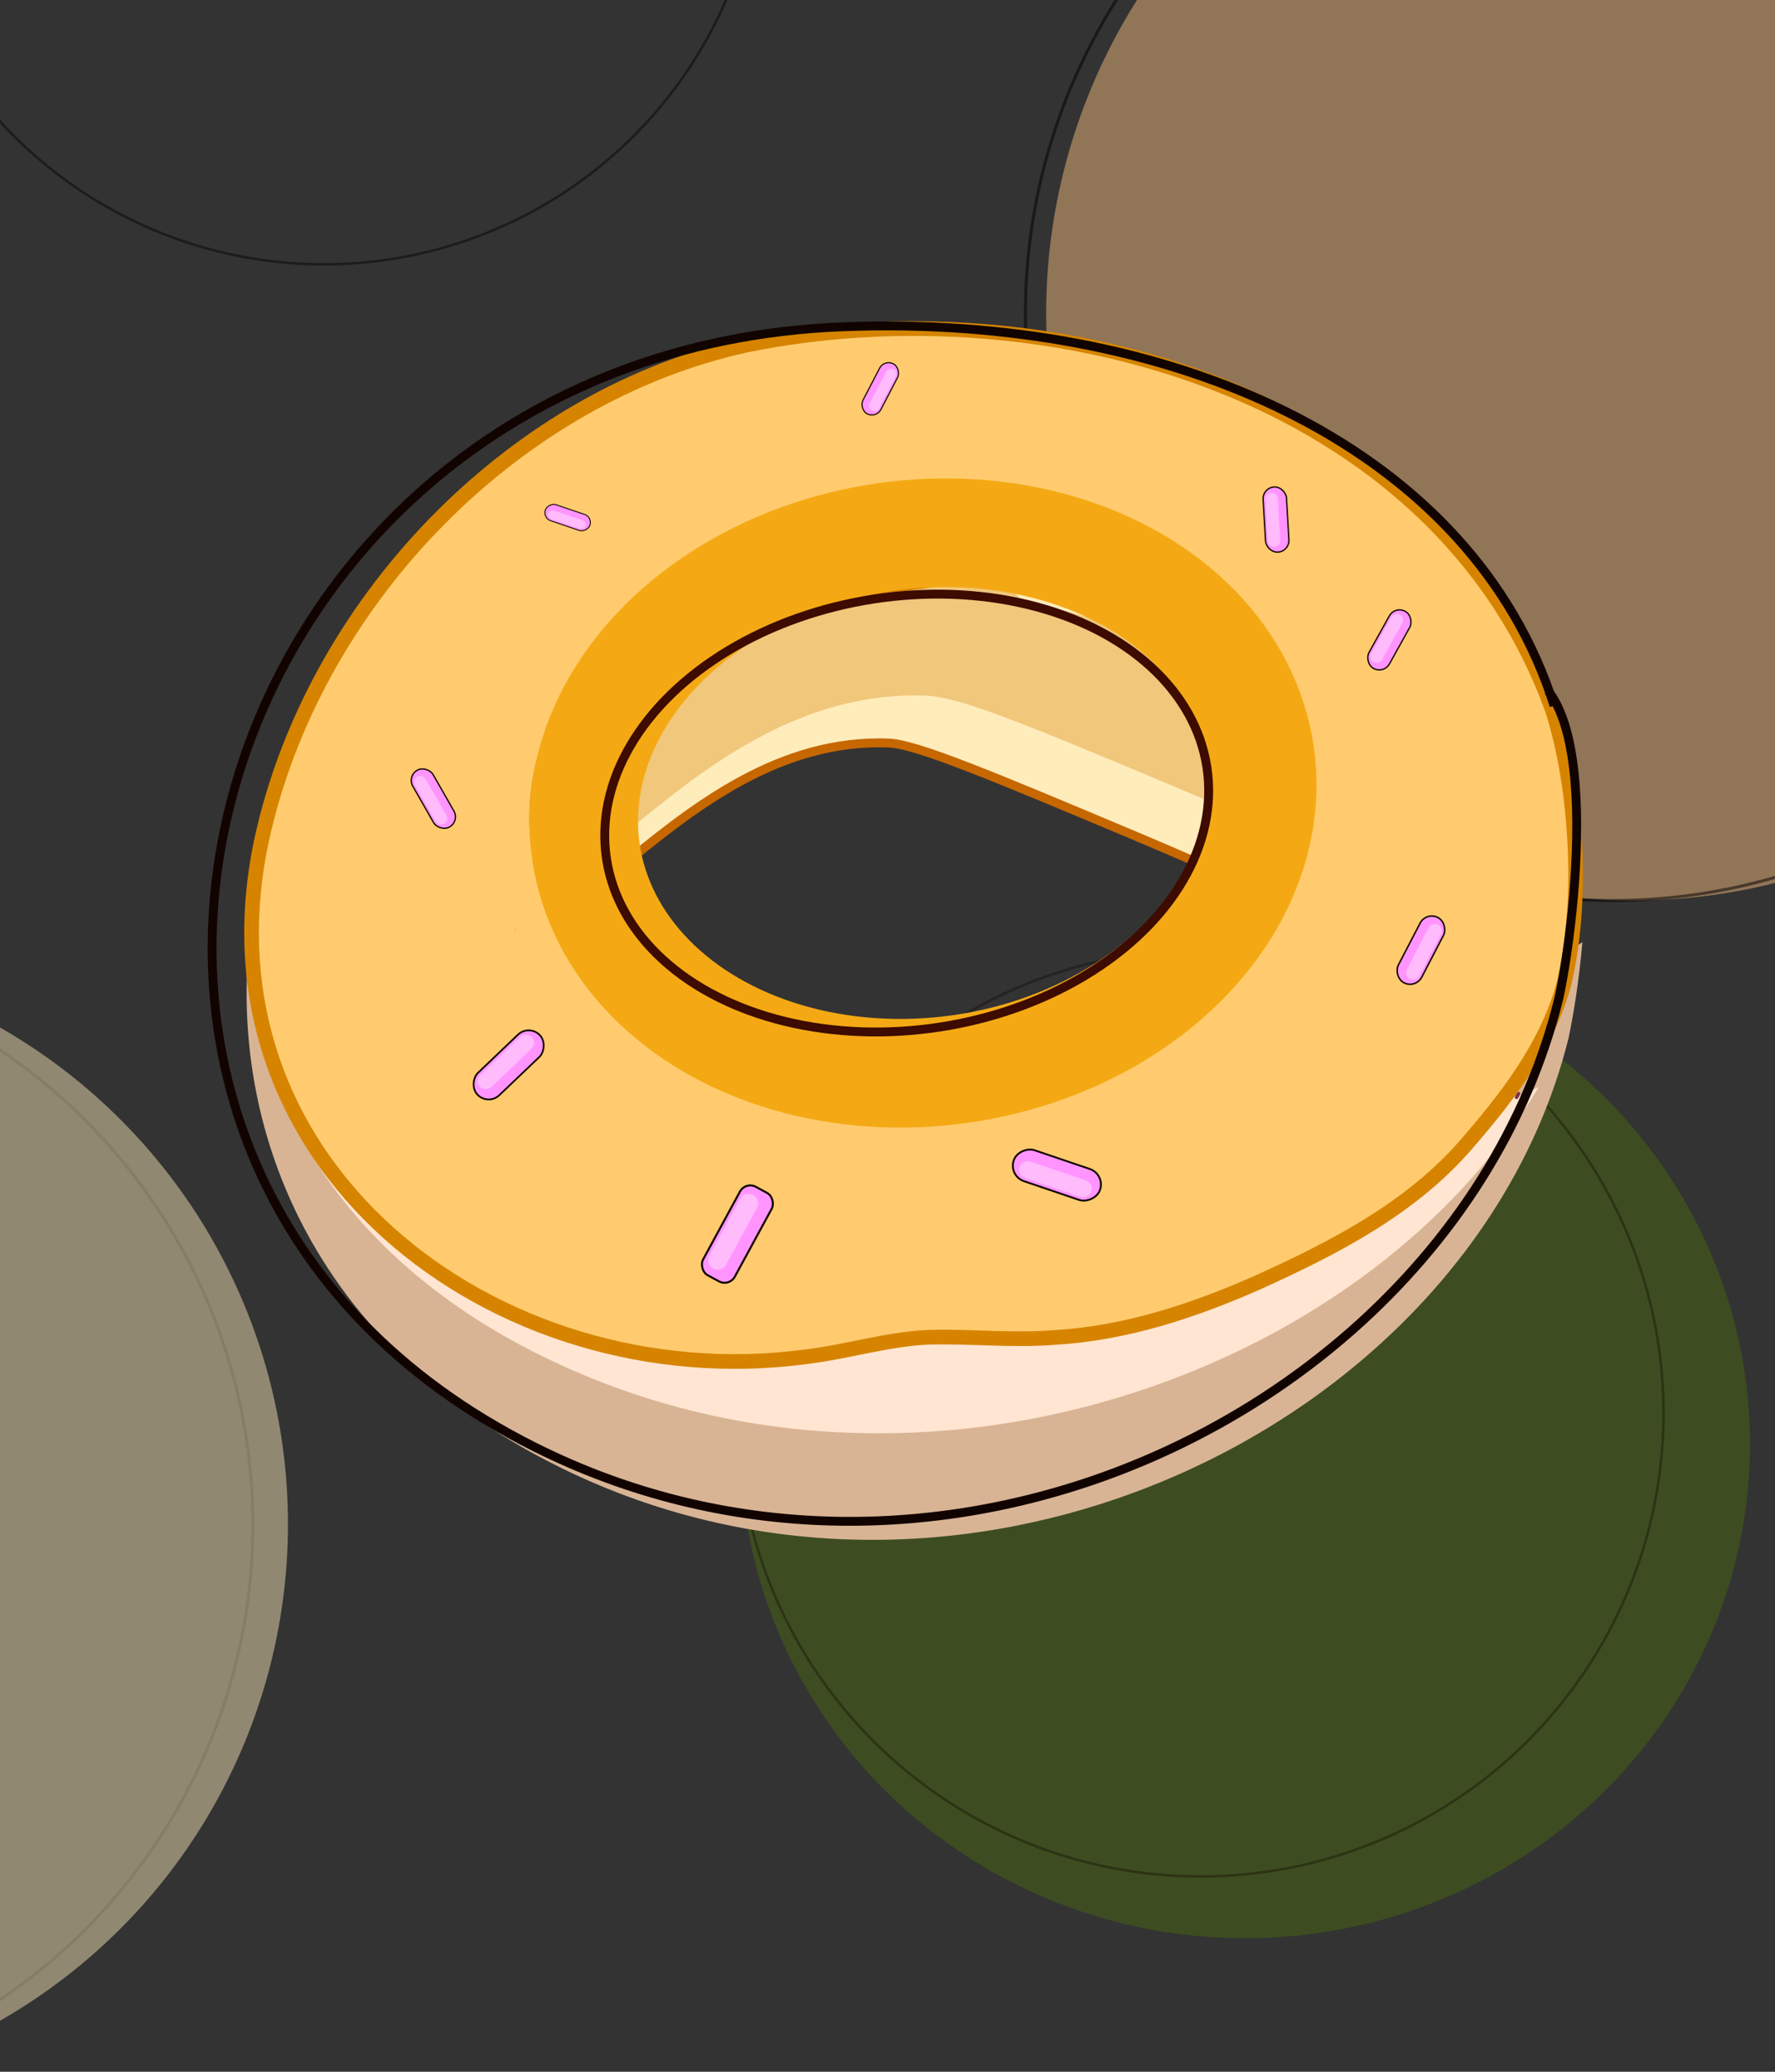 <svg xmlns="http://www.w3.org/2000/svg" id="Layer_2" data-name="Layer 2" viewBox="0 0 600 700"><rect x="0" y="0" width="600" height="700" fill="#333333" stroke="none"/><defs><style>      .cls-1, .cls-2, .cls-3, .cls-4, .cls-5, .cls-6, .cls-7, .cls-8, .cls-9, .cls-10, .cls-11, .cls-12, .cls-13, .cls-14, .cls-15, .cls-16, .cls-17 {        stroke-miterlimit: 10;      }      .cls-1, .cls-3, .cls-18, .cls-5, .cls-8, .cls-9, .cls-10, .cls-11, .cls-14 {        fill: none;      }      .cls-1, .cls-3, .cls-6 {        stroke-width: 3px;      }      .cls-1, .cls-4, .cls-7, .cls-11, .cls-12, .cls-13, .cls-14, .cls-15, .cls-16, .cls-17 {        stroke: #110400;      }      .cls-19 {        fill: #d8b495;      }      .cls-20 {        fill: #ffc280;      }      .cls-20, .cls-9, .cls-11, .cls-21 {        opacity: .46;      }      .cls-22 {        fill: #ffe5d2;      }      .cls-2 {        fill: #ffcb6e;        stroke: #d68400;        stroke-width: 4.96px;      }      .cls-3 {        stroke: #3d0b00;      }      .cls-4 {        stroke-width: .38px;      }      .cls-4, .cls-7, .cls-12, .cls-13, .cls-15, .cls-16, .cls-17 {        fill: #ff94ff;      }      .cls-5 {        stroke-width: 2px;      }      .cls-5, .cls-9, .cls-10 {        stroke: #000;      }      .cls-6 {        stroke: #c66700;      }      .cls-6, .cls-21 {        fill: #ffecbb;      }      .cls-7 {        stroke-width: .32px;      }      .cls-8 {        stroke: #f4a914;        stroke-width: 36.71px;      }      .cls-9 {        stroke-width: .84px;      }      .cls-10 {        opacity: .51;      }      .cls-23 {        fill: #ffbbfc;      }      .cls-12 {        stroke-width: .62px;      }      .cls-24 {        fill: #4f7c00;        opacity: .36;      }      .cls-13 {        stroke-width: .44px;      }      .cls-25 {        fill: #eab860;        opacity: .7;      }      .cls-14 {        opacity: .35;        stroke-width: .86px;      }      .cls-15 {        stroke-width: .58px;      }      .cls-16 {        stroke-width: .5px;      }      .cls-17 {        stroke-width: .68px;      }      .cls-26 {        fill: #783045;      }    </style></defs><circle class="cls-9" cx="109.45" cy="-58.86" r="148.17"></circle><ellipse class="cls-24" cx="420.9" cy="487.92" rx="170.63" ry="166.96"></ellipse><circle class="cls-14" cx="405.79" cy="477.49" r="156.52"></circle><circle class="cls-20" cx="551.88" cy="106.01" r="198.26"></circle><circle class="cls-10" cx="544.88" cy="106.01" r="198.26"></circle><path class="cls-19" d="M534.9,318.36c-1.15,13.04-3.07,24.96-4.77,32.74h0c-10.5,41.86-35.32,78.92-68.8,107.61,0,0,0,0-.02.02-4.63,3.96-9.43,7.77-14.37,11.41-19.1,14.05-40.45,25.56-63.18,34-60.16,22.33-129.98,23.09-193.42-7.84-91.76-44.73-120.56-129.67-101.32-205.99,17.89-3.63,31.28,46.32,98.05,77.89,90.82,42.94,243.18,34.25,322.51-29.76,8.69-7.01,17.25-15.29,25.31-20.07Z"></path><path class="cls-22" d="M296.95,484.27c-37.02,0-72.51-7.47-105.49-22.21-43.28-19.35-75.26-48.23-92.48-83.52-7.61-15.59-12.3-32.08-14.06-49.06,16.73,14.74,39.17,30.85,69.8,44.13,47.18,20.45,108.32,31.71,172.15,31.71,71.95,0,139.44-13.52,193.2-37.99-12.75,21.5-30.37,41.32-52.25,58.58l-.78.58-.33.29c-4.57,3.56-9.32,7-14.14,10.25-19.82,13.36-41.73,24.18-65.13,32.14-29.46,10.03-59.91,15.11-90.49,15.11Z"></path><path class="cls-6" d="M432.2,285.81l-8.65-7.78-.04-.04c-.67-7.46-4.13-36.44-28.67-59.8-20.99-19.98-45-24.03-53.22-25.04-3.13-3.13-6.26-6.26-9.39-9.39-5.83-1.25-11.66-2.5-17.49-3.75,0,0,0,0,0,0l-15.9-14.34c-.52,0-1.05,0-1.57,0-22.25.14-46.62,4.68-70.94,17.55-42.87,22.69-63.39,59.51-70.96,75.13-3.42,38.41,4.1,50.37,11.48,54.27,2.29,1.21,4.7,1.71,7.23,1.62h.02l14.75-5.51c1.11-.69,2.24-1.43,3.39-2.21h0s.03-.02.04-.03c2.11-1.44,4.29-3.04,6.53-4.76.2-.15.39-.3.59-.45.91-.7,1.82-1.42,2.75-2.16,2.14-1.69,4.34-3.47,6.6-5.31,22.68-18.48,51.48-42.82,88.38-42.82h.38c.96,0,1.92.02,2.9.06,9.39.37,34.81,10.97,85.57,32.35,12.06,5.08,22.52,9.71,31.63,13.66.57.25,1.14.49,1.7.73,1.48.64,2.92,1.26,4.32,1.86l8.58-13.85Z"></path><path class="cls-25" d="M184.89,297.75c-1.51-1.89-5.96-9.94-3.8-37.58,10.54-20.94,29.97-48.68,63.78-66.57,18.61-9.85,39-15.17,60.67-15.85l7.2,6.49v5.08l7.39,1.58,7.35,6.62,3.99-4.2,5.78,1.24,9.87,9.87,4.78.59c9.83,1.21,28.79,5.59,45.28,21.29,18.89,17.98,23.27,40.23,24.29,49.93-5.56-2.42-11.6-5.03-18.07-7.75-58.14-24.49-78.84-32.98-90.45-33.44-1.16-.05-2.3-.07-3.45-.07h-.38c-40.88,0-72.37,25.69-95.36,44.45l-1.86,1.52c-2.2,1.79-4.35,3.53-6.43,5.18-.91.72-1.76,1.4-2.61,2.05l.15-.11-.73.55c-.87.67-1.7,1.29-2.5,1.88h-9.54v5.24l-5.34,1.99Z"></path><circle class="cls-11" cx="-107.83" cy="515.22" r="193.3"></circle><circle class="cls-21" cx="-95.96" cy="514.96" r="193.3"></circle><ellipse class="cls-18" cx="-334.85" cy="347.74" rx="388.94" ry="337.73"></ellipse><path class="cls-26" d="M513.41,368.92c1.15.15-.29,2.55-.83,2.48-1.15-.15.29-2.55.83-2.48Z"></path><path class="cls-2" d="M524.54,239.26c-39.09-107.2-170.25-143.32-272.02-122.71-77.83,16.94-144.3,84.65-163.14,163.15-27.19,112.85,78.23,192.69,182.88,178.74,14.31-1.71,27.49-5.98,41.57-6.61,14.23-.4,28.72,1.24,42.94.05,23.76-1.41,46.58-8.93,68.33-18.54,25.27-11.43,50.92-24.53,69.68-45.69,14.06-16.1,27.94-33.73,33.75-54.79,6.82-27.17,4.78-66.85-3.97-93.6ZM238.94,346.78c-16.97-9.81-31.66-27.77-40.44-45.32-3.64-7.81-7.07-18.47-5.85-25.8.78-1.08,1.93,2.63,2.33,3.65,1.18,3.3,2.42,7.09,4.14,10.41,5.2,9.77,14.69,14.77,6.18-.93-20.98-38.73,12.33-61.32,44.14-75.64,8-3.83,16.39-7.35,24.8-9.85,11.66-3.72,26.62-5.29,38.03-6.95,5.8-.87,8.17-2.28-.46-3.45-68.63-9.39-143.15,28.17-122.51,103.1,1.41,5.67,3.78,11.85,5.79,16.7,4.39,10.24,5.93,14.89-2.11,2.78-26.53-40.39-4.62-95.45,36.99-114.74,41.39-19.29,100.54-16.35,140.19,6.06,4.14,2.2,10.04,5.81,5.14.7-1.62-2.29-17.17-15.25-14.79-18.19,1.46-.8,3.24-.18,5.29.29,43.61,13.02,89.15,56.88,59.19,104.38-17.04,28.25-36.04,41.44-65.22,54.54-30.5,15.16-65.63,13.87-98.28,6.46-7.81-1.81-15.56-4.28-22.56-8.2Z"></path><ellipse class="cls-8" cx="312" cy="271.29" rx="115.11" ry="90.76" transform="translate(-35.36 47.06) rotate(-8.16)"></ellipse><ellipse class="cls-3" cx="306.48" cy="274.73" rx="102.65" ry="73.17" transform="translate(-37.9 49.32) rotate(-8.67)"></ellipse><path class="cls-5" d="M174.09,314.25h-.02"></path><path class="cls-1" d="M523.32,233.41c.2.25.4.52.6.8,9.67,13.39,10.18,42.95,7.98,68.38-1.17,13.66-3.13,26.14-4.86,34.28h0c-10.7,43.83-36,82.63-70.12,112.68l-.02.02c-4.72,4.14-9.61,8.14-14.65,11.95-19.47,14.71-41.23,26.77-64.39,35.6-61.31,23.38-132.47,24.18-197.13-8.21-93.52-46.84-122.87-135.78-103.26-215.7,20.68-84.29,95.83-158.54,207.63-162.81,109.98-4.2,209.2,39.28,238.82,123.82.49,1.39.96,2.8,1.41,4.21"></path><g><rect class="cls-16" x="475.81" y="308.63" width="8.91" height="24.86" rx="4.46" ry="4.46" transform="translate(202.21 -185.32) rotate(27.46)"></rect><path class="cls-23" d="M476.57,330.79c-1.15-.6-1.6-2.03-1.01-3.18l7.36-14.15c.6-1.15,2.03-1.6,3.18-1s1.6,2.03,1,3.18l-7.36,14.15c-.6,1.15-2.03,1.6-3.18,1Z"></path></g><g><rect class="cls-12" x="351.73" y="381.61" width="11.05" height="30.83" rx="5.53" ry="5.53" transform="translate(848.01 186.27) rotate(108.74)"></rect><path class="cls-23" d="M344.64,394.32c.52-1.53,2.18-2.35,3.71-1.83l18.73,6.35c1.53.52,2.35,2.18,1.83,3.71s-2.18,2.35-3.71,1.83l-18.73-6.35c-1.53-.52-2.35-2.18-1.83-3.71Z"></path></g><g><rect class="cls-4" x="294.16" y="121.82" width="6.84" height="19.07" rx="3.42" ry="3.42" transform="translate(94.12 -122.44) rotate(27.47)"></rect><path class="cls-23" d="M294.73,138.8c-.89-.46-1.23-1.55-.77-2.44l5.64-10.85c.46-.88,1.55-1.23,2.44-.77s1.23,1.55.77,2.44l-5.64,10.85c-.46.88-1.55,1.23-2.44.77Z"></path></g><g><rect class="cls-7" x="189.03" y="166.93" width="5.7" height="15.91" rx="2.85" ry="2.85" transform="translate(419.14 49.36) rotate(108.74)"></rect><path class="cls-23" d="M185.38,173.48c.27-.79,1.13-1.21,1.91-.94l9.66,3.28c.79.27,1.21,1.13.94,1.91s-1.13,1.21-1.91.94l-9.66-3.28c-.79-.27-1.21-1.13-.94-1.91Z"></path></g><g><rect class="cls-15" x="166.72" y="345.25" width="10.44" height="29.13" rx="5.22" ry="5.22" transform="translate(30.4 732.63) rotate(-133.67)"></rect><path class="cls-23" d="M179.73,350.44c1.05,1.1,1.01,2.86-.09,3.91l-13.52,12.9c-1.1,1.05-2.85,1.01-3.91-.09s-1.01-2.85.09-3.91l13.52-12.9c1.1-1.05,2.85-1.01,3.91.09Z"></path></g><g><rect class="cls-13" x="465.73" y="205.17" width="7.91" height="22.06" rx="3.95" ry="3.95" transform="translate(775.27 633.27) rotate(-150.95)"></rect><path class="cls-23" d="M473.2,207.67c1.01.56,1.37,1.84.81,2.85l-6.87,12.37c-.56,1.01-1.84,1.37-2.85.81s-1.37-1.84-.81-2.85l6.87-12.37c.56-1.01,1.84-1.37,2.85-.81Z"></path></g><g><rect class="cls-13" x="142.54" y="258.81" width="7.91" height="22.06" rx="3.95" ry="3.95" transform="translate(407.6 431.37) rotate(150.24)"></rect><path class="cls-23" d="M141.02,262.41c1-.57,2.28-.22,2.86.78l7.02,12.29c.57,1,.22,2.28-.78,2.86s-2.28.22-2.86-.78l-7.02-12.29c-.57-1-.22-2.28.78-2.86Z"></path></g><g><rect class="cls-13" x="427.36" y="164.55" width="7.91" height="22.06" rx="3.95" ry="3.95" transform="translate(872.14 325.7) rotate(176.66)"></rect><path class="cls-23" d="M429.72,166.49c1.15-.07,2.14.82,2.21,1.97l.83,14.13c.07,1.15-.82,2.14-1.97,2.21s-2.14-.82-2.21-1.97l-.83-14.13c-.07-1.15.82-2.14,1.97-2.21Z"></path></g><g><rect class="cls-17" x="243.17" y="399.96" width="12.2" height="34.02" rx="3.95" ry="3.95" transform="translate(269.2 902.36) rotate(-151.48)"></rect><path class="cls-23" d="M254.58,403.76c1.56.85,2.14,2.81,1.29,4.38l-10.42,19.18c-.85,1.56-2.81,2.14-4.38,1.29s-2.14-2.81-1.29-4.38l10.42-19.18c.85-1.56,2.81-2.14,4.38-1.29Z"></path></g></svg>